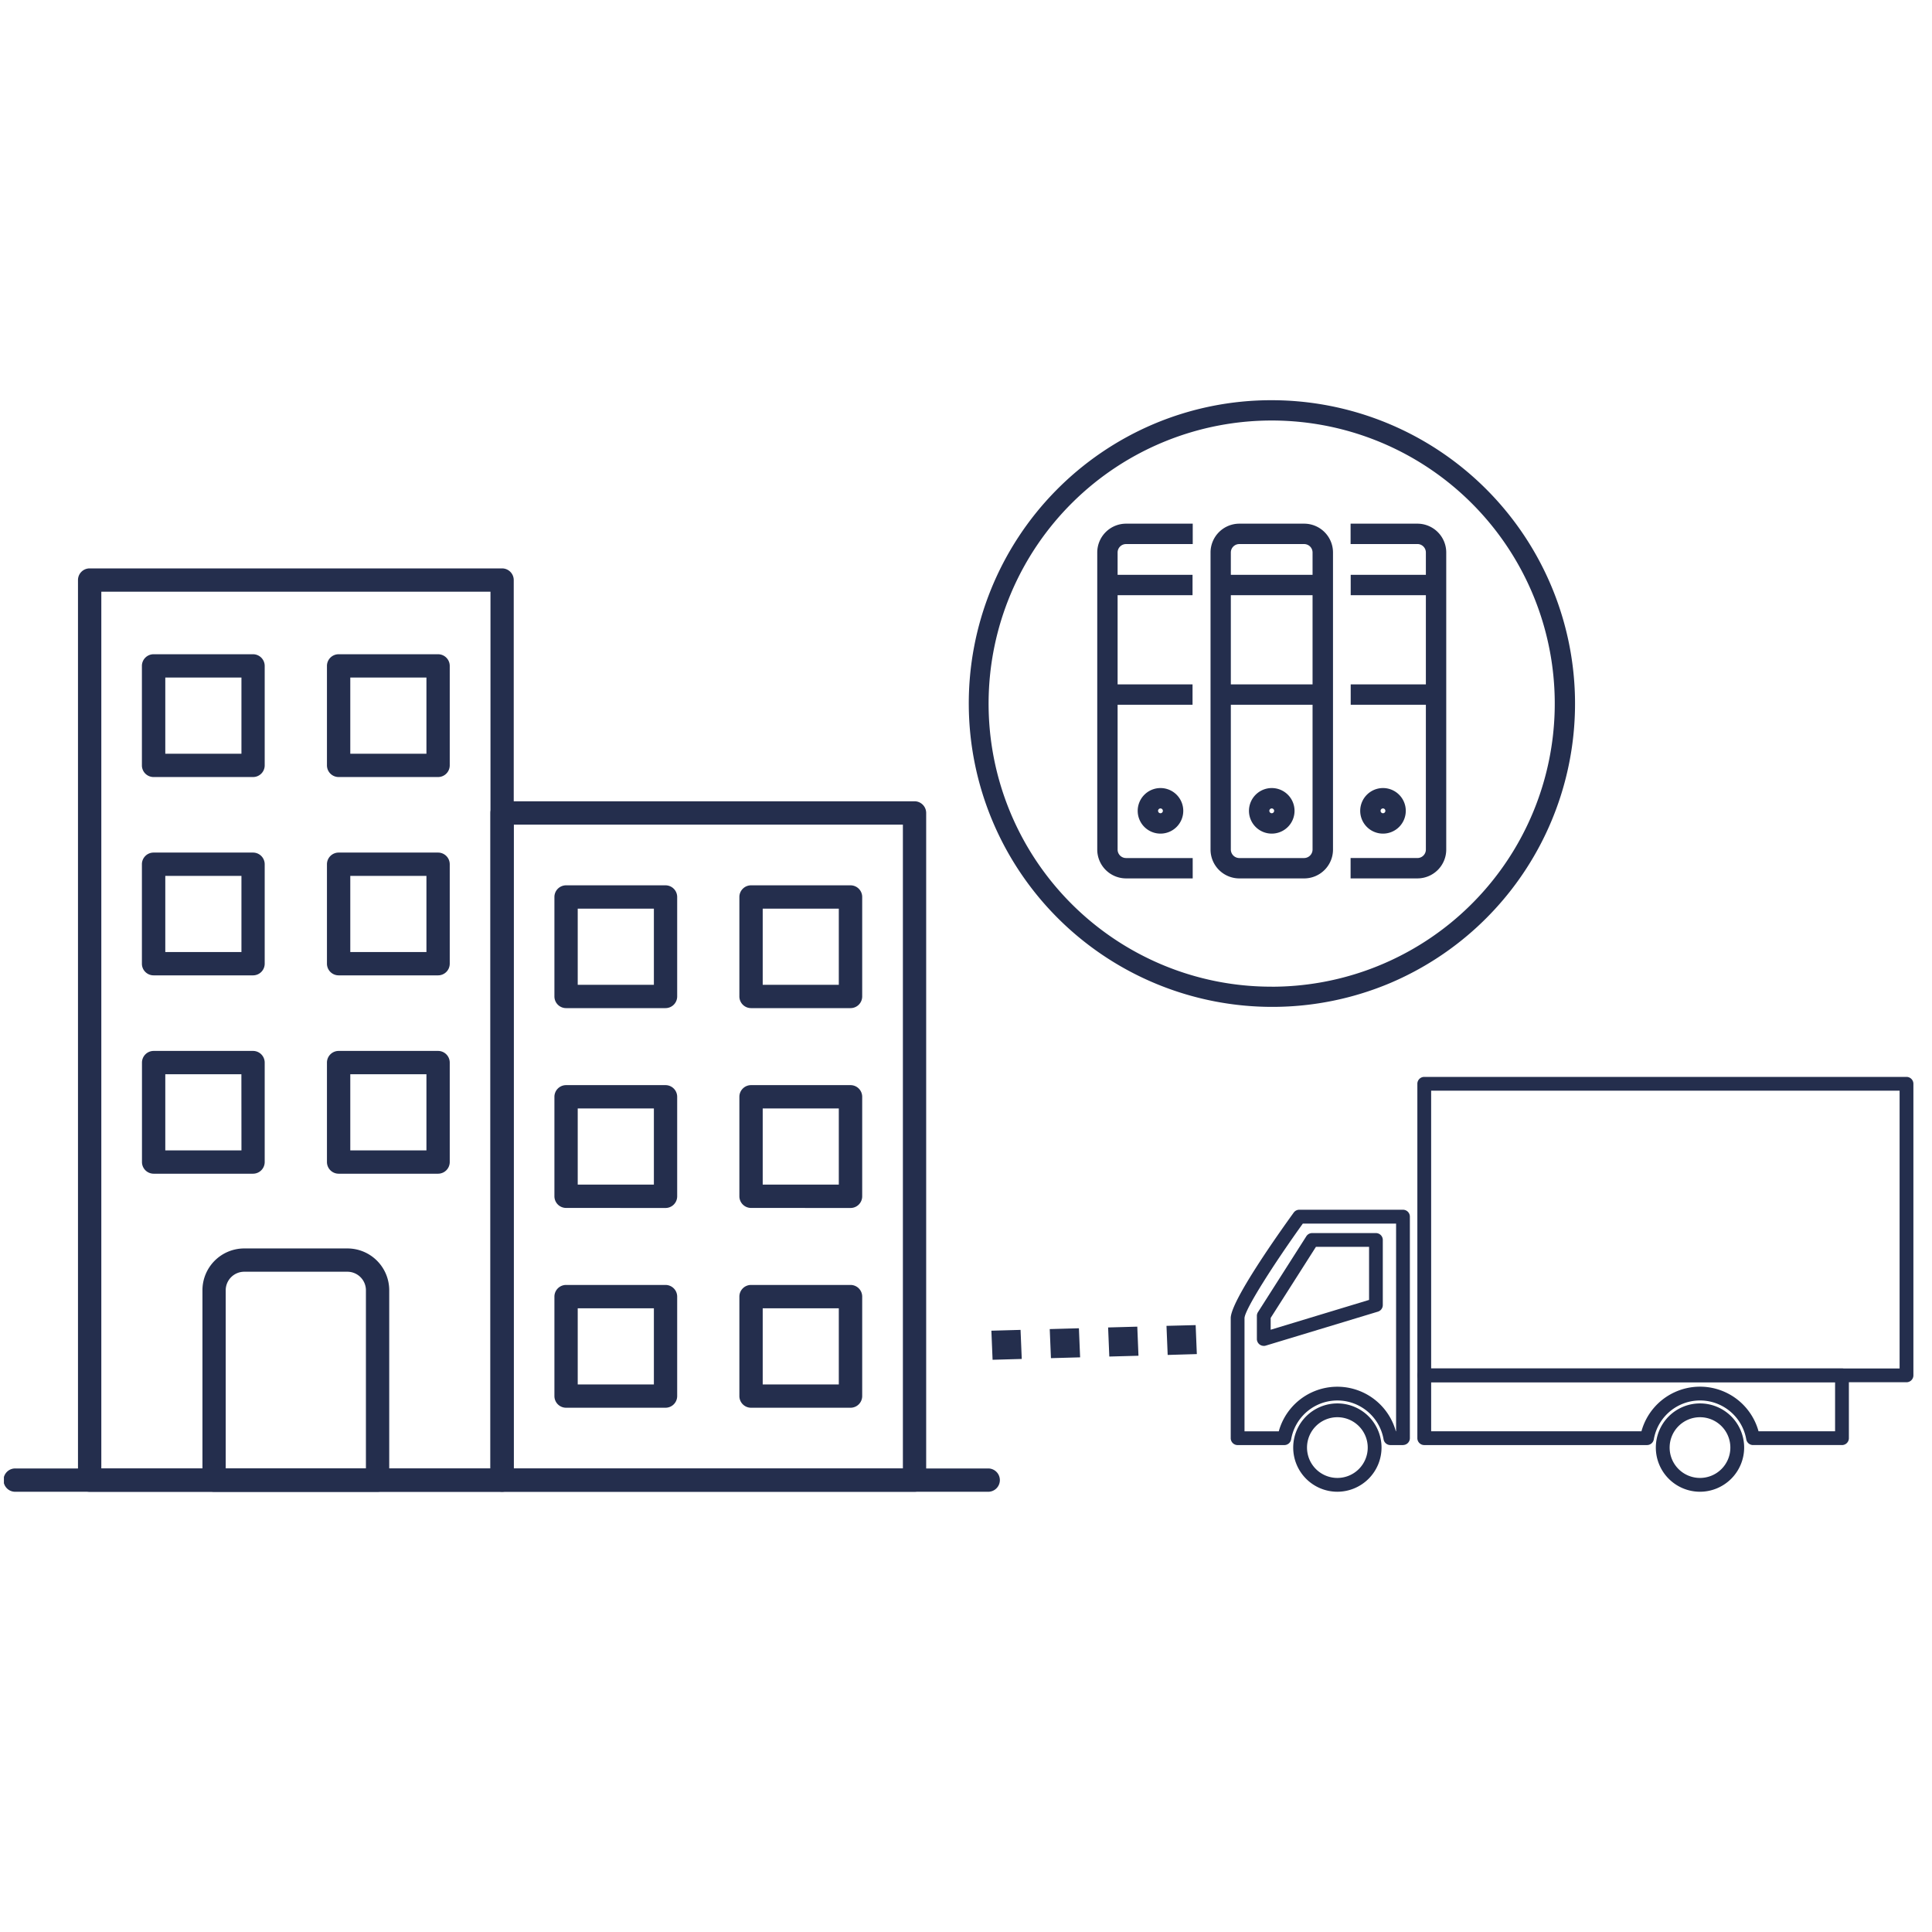 <svg xmlns="http://www.w3.org/2000/svg" xmlns:xlink="http://www.w3.org/1999/xlink" width="140" height="140" viewBox="0 0 140 140">
  <defs>
    <clipPath id="clip-path">
      <rect id="長方形_3320" data-name="長方形 3320" width="72.199" height="66.911" transform="translate(0 0)" fill="none"/>
    </clipPath>
  </defs>
  <g id="ico_sec1_3" transform="translate(-6480 -1531)">
    <rect id="長方形_1664" data-name="長方形 1664" width="140" height="140" transform="translate(6480 1531)" fill="none"/>
    <g id="ico" transform="translate(6550 1600.875)">
      <g id="ico-2" data-name="ico" transform="translate(-70 -40.136)">
        <g id="ico-3" data-name="ico">
          <g id="グループ_4710" data-name="グループ 4710">
            <path id="楕円形_1335" data-name="楕円形 1335" d="M21.248-.738a21.992,21.992,0,0,1,8.558,42.245A21.992,21.992,0,0,1,12.69.99,21.85,21.85,0,0,1,21.248-.738Zm0,42.5A20.516,20.516,0,0,0,29.232,2.35a20.516,20.516,0,0,0-15.967,37.8A20.381,20.381,0,0,0,21.248,41.759Z" transform="translate(70.906)" fill="#242e4d"/>
            <g id="グループ_4709" data-name="グループ 4709" transform="translate(80.248 8.946)">
              <path id="パス_11310" data-name="パス 11310" d="M65.97,31.528h-4.7a2.09,2.09,0,0,1-2.087-2.087V7.909a2.09,2.09,0,0,1,2.087-2.087h4.7a2.09,2.09,0,0,1,2.087,2.087V29.441A2.09,2.09,0,0,1,65.97,31.528ZM61.265,7.3a.612.612,0,0,0-.611.611V29.441a.619.619,0,0,0,.611.611h4.7a.619.619,0,0,0,.611-.611V7.909A.612.612,0,0,0,65.97,7.3Z" transform="translate(-51.711 -6.56)" fill="#242e4d"/>
              <path id="線_849" data-name="線 849" d="M7.151.738H0V-.738H7.151Z" transform="translate(8.332 3.707)" fill="#242e4d"/>
              <path id="線_850" data-name="線 850" d="M7.151.738H0V-.738H7.151Z" transform="translate(8.332 11.646)" fill="#242e4d"/>
              <path id="パス_11311" data-name="パス 11311" d="M71.138,31.527H66.294V30.051h4.844a.612.612,0,0,0,.611-.611V7.909a.612.612,0,0,0-.611-.611H66.294V5.822h4.844a2.09,2.09,0,0,1,2.087,2.087v21.53A2.09,2.09,0,0,1,71.138,31.527Z" transform="translate(-48.673 -6.56)" fill="#242e4d"/>
              <path id="線_851" data-name="線 851" d="M6.017.738H0V-.738H6.017Z" transform="translate(17.629 3.707)" fill="#242e4d"/>
              <path id="線_852" data-name="線 852" d="M6.017.738H0V-.738H6.017Z" transform="translate(17.629 11.646)" fill="#242e4d"/>
              <path id="パス_11312" data-name="パス 11312" d="M60.538,31.527h-4.83a2.09,2.09,0,0,1-2.087-2.087V7.909a2.09,2.09,0,0,1,2.087-2.087h4.832V7.3H55.707a.612.612,0,0,0-.611.611v21.53a.612.612,0,0,0,.611.611h4.83Z" transform="translate(-54.358 -6.56)" fill="#242e4d"/>
              <path id="線_853" data-name="線 853" d="M6,.738H0V-.738H6Z" transform="translate(0.168 3.707)" fill="#242e4d"/>
              <path id="線_854" data-name="線 854" d="M6,.738H0V-.738H6Z" transform="translate(0.168 11.646)" fill="#242e4d"/>
              <path id="楕円形_1336" data-name="楕円形 1336" d="M.913-.738A1.651,1.651,0,1,1-.738.913,1.653,1.653,0,0,1,.913-.738Zm0,1.825A.174.174,0,1,0,.738.913.175.175,0,0,0,.913,1.087Z" transform="translate(10.995 19.158)" fill="#242e4d"/>
              <path id="楕円形_1337" data-name="楕円形 1337" d="M.913-.738A1.651,1.651,0,1,1-.738.913,1.653,1.653,0,0,1,.913-.738Zm0,1.825A.174.174,0,1,0,.738.913.175.175,0,0,0,.913,1.087Z" transform="translate(19.056 19.158)" fill="#242e4d"/>
              <path id="楕円形_1338" data-name="楕円形 1338" d="M.913-.738A1.651,1.651,0,1,1-.738.913,1.653,1.653,0,0,1,.913-.738Zm0,1.825A.174.174,0,1,0,.738.913.175.175,0,0,0,.913,1.087Z" transform="translate(2.932 19.158)" fill="#242e4d"/>
            </g>
            <g id="グループ_13193" data-name="グループ 13193" transform="translate(0.283 11.449)">
              <g id="グループ_13193-2" data-name="グループ 13193" clip-path="url(#clip-path)">
                <path id="パス_11879" data-name="パス 11879" d="M6.213,66.911a.846.846,0,0,1-.845-.845V.847A.845.845,0,0,1,6.211,0H36.1a.846.846,0,0,1,.844.845V66.066a.846.846,0,0,1-.844.845Zm.846-1.689h28.2V1.69H7.059Z" fill="#242e4d"/>
                <path id="パス_11880" data-name="パス 11880" d="M36.1,66.908a.846.846,0,0,1-.845-.845V17.722a.845.845,0,0,1,.843-.847H65.985a.847.847,0,0,1,.846.845V66.066a.847.847,0,0,1-.846.842Zm.844-1.686h28.2V18.567h-28.2Z" fill="#242e4d"/>
                <path id="パス_11881" data-name="パス 11881" d="M10.844,15.119A.845.845,0,0,1,10,14.275V7.066a.846.846,0,0,1,.844-.845h7.209a.846.846,0,0,1,.845.845v7.209a.845.845,0,0,1-.845.844Zm.851-1.689h5.518l0-5.52H11.695Z" fill="#242e4d"/>
                <path id="パス_11882" data-name="パス 11882" d="M24.255,15.119a.847.847,0,0,1-.846-.845V7.065a.846.846,0,0,1,.846-.844h7.207a.845.845,0,0,1,.845.844v7.209a.846.846,0,0,1-.845.845ZM25.1,13.43h5.518V7.91H25.1Z" fill="#242e4d"/>
                <path id="パス_11883" data-name="パス 11883" d="M10.844,29.49A.845.845,0,0,1,10,28.646V21.439a.845.845,0,0,1,.843-.846h7.21a.846.846,0,0,1,.845.845v7.208a.845.845,0,0,1-.845.844Zm.851-1.689h5.518l0-5.518H11.695Z" fill="#242e4d"/>
                <path id="パス_11884" data-name="パス 11884" d="M24.255,29.49a.847.847,0,0,1-.846-.845V21.438a.847.847,0,0,1,.846-.845h7.207a.846.846,0,0,1,.845.844v7.208a.846.846,0,0,1-.845.845ZM25.1,27.8h5.518V22.283H25.1Z" fill="#242e4d"/>
                <path id="パス_11885" data-name="パス 11885" d="M10.844,43.863a.847.847,0,0,1-.839-.845V35.811a.847.847,0,0,1,.84-.845h7.208a.846.846,0,0,1,.845.845v7.207a.847.847,0,0,1-.845.845Zm.851-1.69h5.519l-.005-5.518H11.695Z" fill="#242e4d"/>
                <path id="パス_11886" data-name="パス 11886" d="M24.255,43.863a.848.848,0,0,1-.846-.846V35.81a.847.847,0,0,1,.846-.844h7.207a.846.846,0,0,1,.845.844v7.207a.847.847,0,0,1-.845.846Zm.845-1.69h5.518V36.655H25.1Z" fill="#242e4d"/>
                <path id="パス_11887" data-name="パス 11887" d="M40.736,31.864a.846.846,0,0,1-.844-.845V23.81a.845.845,0,0,1,.844-.844h7.207a.846.846,0,0,1,.845.844v7.209a.846.846,0,0,1-.845.845Zm.845-1.689H47.1v-5.52H41.581Z" fill="#242e4d"/>
                <path id="パス_11888" data-name="パス 11888" d="M54.14,31.864a.846.846,0,0,1-.845-.843V23.81a.846.846,0,0,1,.845-.844h7.211a.845.845,0,0,1,.844.844v7.209a.846.846,0,0,1-.844.845Zm.846-1.689H60.5v-5.52H54.986Z" fill="#242e4d"/>
                <path id="パス_11889" data-name="パス 11889" d="M40.736,46.344a.847.847,0,0,1-.844-.846V38.29a.846.846,0,0,1,.844-.845h7.207a.846.846,0,0,1,.845.845V45.5a.845.845,0,0,1-.845.847Zm.845-1.692H47.1V39.134H41.581Z" fill="#242e4d"/>
                <path id="パス_11890" data-name="パス 11890" d="M54.14,46.344a.847.847,0,0,1-.845-.845V38.29a.846.846,0,0,1,.845-.845h7.211a.846.846,0,0,1,.844.845V45.5a.845.845,0,0,1-.844.847Zm.846-1.692H60.5V39.134H54.986Z" fill="#242e4d"/>
                <path id="パス_11891" data-name="パス 11891" d="M40.736,60.822a.846.846,0,0,1-.844-.845V52.768a.845.845,0,0,1,.844-.844h7.207a.846.846,0,0,1,.845.844v7.209a.846.846,0,0,1-.845.845Zm.845-1.689H47.1V53.615H41.581Z" fill="#242e4d"/>
                <path id="パス_11892" data-name="パス 11892" d="M54.14,60.822a.846.846,0,0,1-.845-.843V52.768a.846.846,0,0,1,.845-.844h7.211a.845.845,0,0,1,.844.844v7.209a.846.846,0,0,1-.844.845Zm.846-1.689H60.5V53.615H54.986Z" fill="#242e4d"/>
                <path id="パス_11893" data-name="パス 11893" d="M15.232,66.911a.846.846,0,0,1-.845-.844V52.295a3.03,3.03,0,0,1,3.018-3.016h7.5A3.03,3.03,0,0,1,27.922,52.3V66.067a.846.846,0,0,1-.845.844ZM17.4,50.967a1.344,1.344,0,0,0-1.327,1.326V65.222h10.16V52.295a1.344,1.344,0,0,0-1.329-1.328H17.4Z" fill="#242e4d"/>
                <path id="パス_11894" data-name="パス 11894" d="M.845,66.911a.845.845,0,1,1,0-1.689h70.51a.845.845,0,0,1,0,1.689Z" fill="#242e4d"/>
              </g>
            </g>
          </g>
          <path id="パス_11330" data-name="パス 11330" d="M61.351,45.454l.086,2.108L63.55,47.5,63.465,45.4Zm-12.689.351.087,2.107,2.114-.059-.087-2.107Zm8.459-.235.086,2.108,2.114-.058-.086-2.108Zm-4.23.118.087,2.107,2.114-.059-.087-2.107Z" transform="translate(23.177 20.883)" fill="#242e4d"/>
          <path id="パス_11873" data-name="パス 11873" d="M49.735,29.661h-.918a.5.5,0,0,1-.491-.412,3.4,3.4,0,0,0-6.7,0,.5.5,0,0,1-.492.413H37.749a.5.5,0,0,1-.5-.5v-8.7c0-1.244,3.494-6.168,4.564-7.647a.5.5,0,0,1,.4-.207h7.518a.5.5,0,0,1,.5.5v16.05a.5.5,0,0,1-.5.5m-.519-1h.02V13.611H42.474c-2.051,2.853-4.214,6.225-4.226,6.854v8.2h2.483a4.4,4.4,0,0,1,8.484,0" transform="translate(51.934 45.315)" fill="#242e4d"/>
          <path id="パス_11874" data-name="パス 11874" d="M39.57,22.407a.5.5,0,0,1-.5-.5V20.233a.5.5,0,0,1,.078-.269l3.506-5.5a.5.5,0,0,1,.422-.231h4.619a.5.5,0,0,1,.5.5v4.716a.5.5,0,0,1-.355.478l-8.125,2.461a.491.491,0,0,1-.145.021m.5-2.028v.857L47.2,19.077V15.231H43.35Zm7.626-.931h0Z" transform="translate(52.008 45.381)" fill="#242e4d"/>
          <path id="パス_11875" data-name="パス 11875" d="M85.688,25.486H50.743a.5.5,0,0,1-.5-.5V3.859a.5.5,0,0,1,.5-.5H85.688a.5.5,0,0,1,.5.5V24.986a.5.5,0,0,1-.5.5m-34.445-1H85.188V4.358H51.242Z" transform="translate(52.464 44.938)" fill="#242e4d"/>
          <path id="パス_11876" data-name="パス 11876" d="M81.012,29.21H74.568a.5.5,0,0,1-.491-.412,3.4,3.4,0,0,0-6.7,0,.5.5,0,0,1-.492.413H50.743a.5.5,0,0,1-.5-.5V24.159a.5.5,0,0,1,.5-.5h30.27a.5.5,0,0,1,.5.5v4.552a.5.5,0,0,1-.5.5m-6.046-1h5.546V24.658H51.243v3.553H66.482a4.4,4.4,0,0,1,8.484,0" transform="translate(52.464 45.765)" fill="#242e4d"/>
          <path id="パス_11877" data-name="パス 11877" d="M44.8,32.494a3.2,3.2,0,1,1,3.2-3.2,3.205,3.205,0,0,1-3.2,3.2m0-5.4a2.2,2.2,0,1,0,2.2,2.2,2.2,2.2,0,0,0-2.2-2.2" transform="translate(52.111 45.864)" fill="#242e4d"/>
          <path id="パス_11878" data-name="パス 11878" d="M70.047,32.494a3.2,3.2,0,1,1,3.2-3.2,3.206,3.206,0,0,1-3.2,3.2m0-5.4a2.2,2.2,0,1,0,2.2,2.2,2.2,2.2,0,0,0-2.2-2.2" transform="translate(53.141 45.864)" fill="#242e4d"/>
        </g>
      </g>
    </g>
  </g>
</svg>
